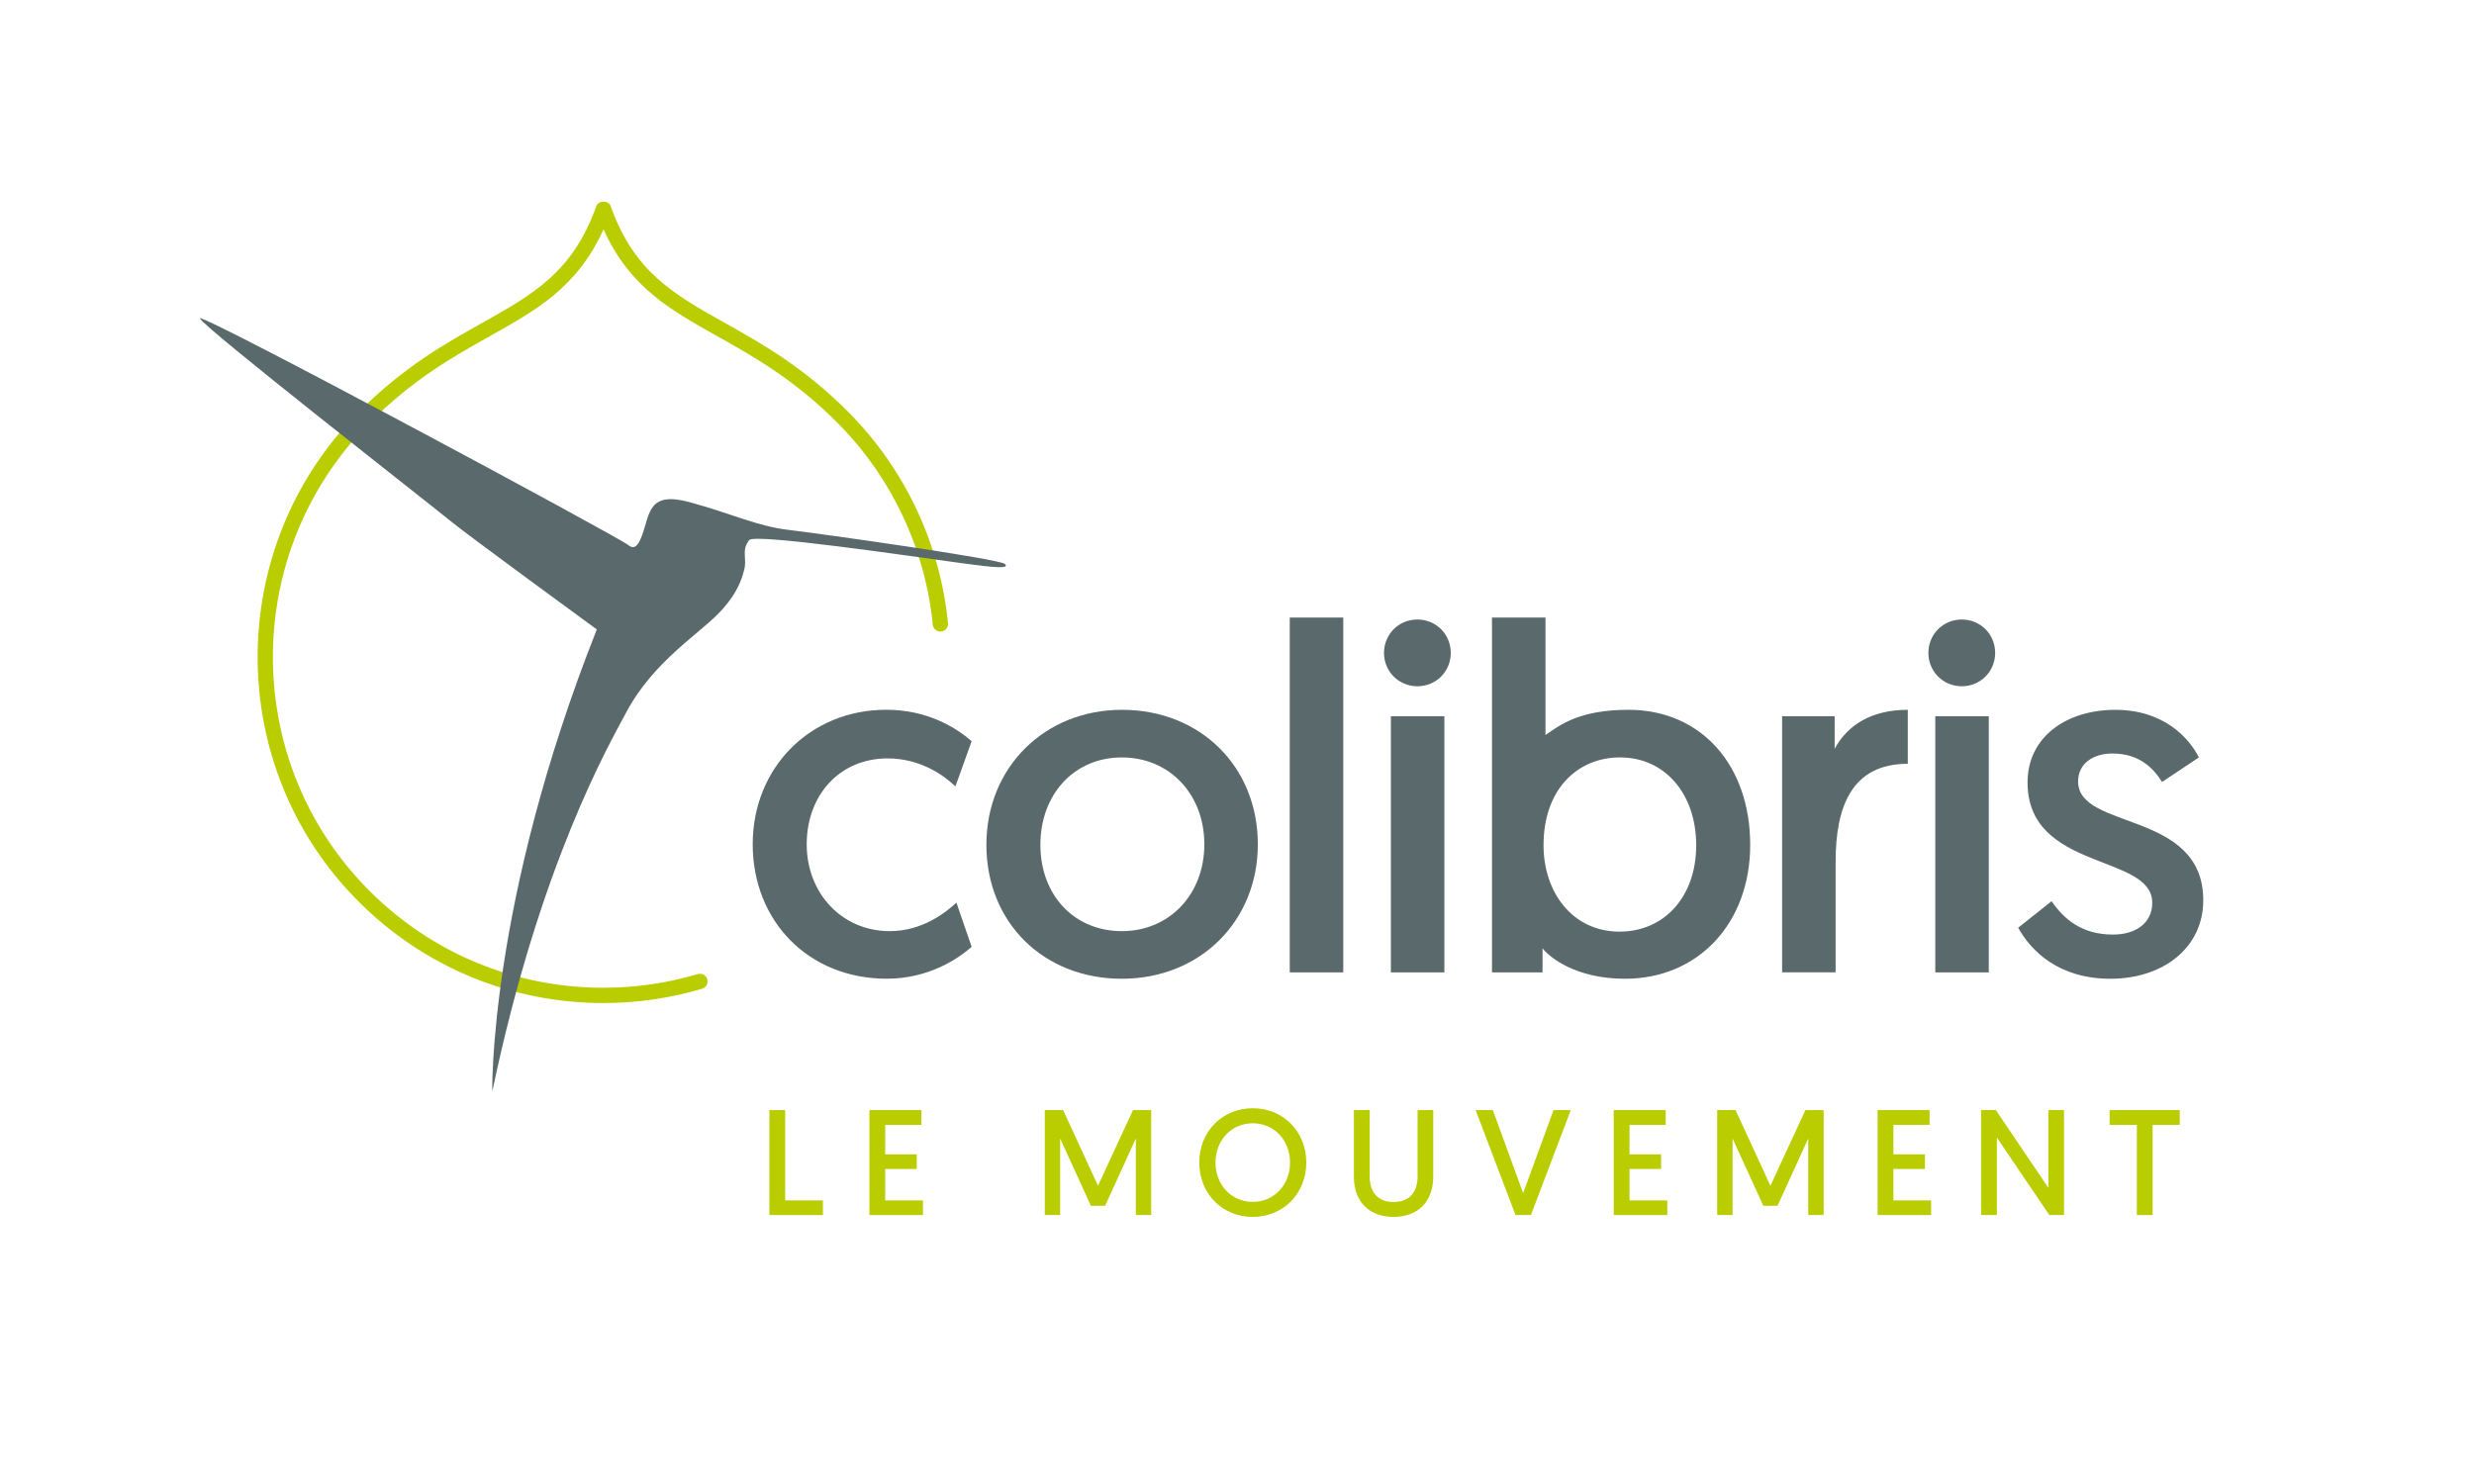 <?xml version="1.0" encoding="UTF-8"?>
<!-- Generator: Adobe Illustrator 25.4.1, SVG Export Plug-In . SVG Version: 6.00 Build 0)  -->
<svg version="1.1" xmlns="http://www.w3.org/2000/svg" xmlns:xlink="http://www.w3.org/1999/xlink" x="0px" y="0px" viewBox="0 0 1050.23 630.07" style="enable-background:new 0 0 1050.23 630.07;" xml:space="preserve">
<style type="text/css">
	.st0{fill:#B9CD00;}
	.st1{fill:#5A696B;}
	.st2{display:none;}
</style>
<g id="Calque_1">
	<g>
		<path class="st0" d="M304.38,142.7c15.35,8.6,32.75,18.35,51.15,36.85c22.92,23.03,37.28,53.46,40.44,85.69    c0.08,0.87,0.51,1.66,1.2,2.21c0.67,0.55,1.51,0.8,2.34,0.7c0.87-0.08,1.65-0.5,2.2-1.17c0.55-0.67,0.8-1.51,0.72-2.38    c-3.3-33.71-18.32-65.55-42.29-89.64c-19.02-19.12-36.84-29.11-52.56-37.92c-21.48-12.04-38.43-21.54-48.33-49.49    c-0.42-1.17-1.62-1.93-3.06-1.93h0c-1.44,0-2.64,0.76-3.06,1.93c-9.9,27.94-26.84,37.44-48.29,49.47    c-15.73,8.82-33.55,18.8-52.6,37.94c-57.17,57.46-57.17,150.71,0.01,207.89c27.76,27.76,64.68,43.06,103.94,43.06    c14.2,0,28.28-2.04,41.85-6.06c0.83-0.25,1.52-0.8,1.93-1.56c0.41-0.76,0.51-1.64,0.26-2.47c-0.25-0.84-0.81-1.53-1.57-1.94    c-0.76-0.41-1.63-0.5-2.46-0.25c-12.98,3.84-26.44,5.79-40.01,5.79c-37.53,0-72.82-14.62-99.35-41.15    c-54.65-54.65-54.65-143.79,0.01-198.72c18.4-18.49,35.8-28.24,51.16-36.85c19.82-11.11,36.92-20.7,47.96-44.82l0.23-0.5l0.23,0.5    C267.45,122,284.57,131.59,304.38,142.7z"/>
		<g>
			<g>
				<g>
					<path class="st1" d="M265.65,302.83c-6.59,12.48-36.37,63.62-56.68,160.68c0,0-1.6-80.22,44.38-196.23       c0,0-55.62-40.64-62.02-45.98c-6.41-5.35-106.41-83.42-106.41-86.09c0-2.67,177.04,92.43,181.8,96.24       c2.66,2.13,4.27,0.18,5.88-4.27c3.41-9.45,2.68-18.72,20.32-13.91c17.64,4.82,28.46,10.17,41.78,11.73       c13.92,1.64,89.77,12.34,91.9,14.48c2.14,2.14-4.56,1.54-18.07-0.31c-22.95-3.14-88.13-12.75-90.48-9.85       c-3.45,4.27-0.88,7.71-2.11,12.52c-1.28,5.01-3.24,9.95-8.98,16.56C297.97,268.74,277.73,279.95,265.65,302.83z"/>
				</g>
			</g>
		</g>
		<g>
			<polygon class="st0" points="333.32,471.37 326.61,471.37 326.61,515.94 349.34,515.94 349.34,509.72 333.32,509.72    "/>
			<polygon class="st0" points="375.78,496.36 389.17,496.36 389.17,490.15 375.78,490.15 375.78,477.65 391.13,477.65      391.13,471.37 369.07,471.37 369.07,515.94 391.8,515.94 391.8,509.72 375.78,509.72    "/>
			<polygon class="st0" points="466.11,503.5 451.55,471.88 451.31,471.37 443.52,471.37 443.52,515.94 450.04,515.94      450.04,483.42 463.1,512.02 469.12,512.02 482.17,483.42 482.17,515.94 488.7,515.94 488.7,471.37 480.97,471.37    "/>
			<path class="st0" d="M531.81,470.58c-12.95,0-22.71,9.92-22.71,23.08c0,13.15,9.74,23.07,22.66,23.07     c12.98,0,22.77-9.92,22.77-23.07C554.53,480.5,544.76,470.58,531.81,470.58z M531.81,510.34c-9.02,0-15.82-7.17-15.82-16.68     c0-9.51,6.8-16.69,15.82-16.69c9.02,0,15.82,7.17,15.82,16.69C547.64,503.16,540.84,510.34,531.81,510.34z"/>
			<path class="st0" d="M601.78,499.59c0,6.87-3.72,10.81-10.2,10.81c-6.44,0-10.13-3.92-10.13-10.75v-28.28h-6.71v28.34     c0,10.5,6.45,17.02,16.84,17.02s16.84-6.55,16.84-17.08v-28.28h-6.65V499.59z"/>
			<polygon class="st0" points="646.58,506.64 633.94,471.95 633.74,471.37 626.41,471.37 643.13,515.37 643.34,515.94      649.88,515.94 666.81,471.37 659.49,471.37    "/>
			<polygon class="st0" points="691.75,496.36 705.14,496.36 705.14,490.15 691.75,490.15 691.75,477.65 707.1,477.65 707.1,471.37      685.04,471.37 685.04,515.94 707.77,515.94 707.77,509.72 691.75,509.72    "/>
			<polygon class="st0" points="751.56,503.5 737,471.88 736.76,471.37 728.96,471.37 728.96,515.94 735.49,515.94 735.49,483.42      748.55,512.02 754.57,512.02 767.62,483.42 767.62,515.94 774.15,515.94 774.15,471.37 766.41,471.37    "/>
			<polygon class="st0" points="803.76,496.36 817.15,496.36 817.15,490.15 803.76,490.15 803.76,477.65 819.11,477.65      819.11,471.37 797.05,471.37 797.05,515.94 819.78,515.94 819.78,509.72 803.76,509.72    "/>
			<polygon class="st0" points="869.55,504.38 847.53,471.76 847.28,471.37 840.98,471.37 840.98,515.94 847.69,515.94      847.69,483.05 869.7,515.55 869.96,515.94 876.19,515.94 876.19,471.37 869.55,471.37    "/>
			<polygon class="st0" points="895.55,471.37 895.55,477.65 907.11,477.65 907.11,515.94 913.81,515.94 913.81,477.65      925.31,477.65 925.31,471.37    "/>
		</g>
		<g>
			<path class="st1" d="M405.59,333.91c-5-4.79-15-11.88-28.76-11.88c-20.63,0-34.38,15.84-34.38,36.47     c0,20.84,15,36.88,35.22,36.88c13.96,0,23.76-7.92,28.34-12.09l6.46,18.75c-5.42,4.79-17.92,13.54-36.05,13.54     c-33.13,0-56.89-24.38-56.89-57.1c0-32.51,24.38-57.1,56.68-57.1c17.92,0,30.01,7.92,36.26,13.34L405.59,333.91z"/>
			<path class="st1" d="M476.24,301.4c33.55,0,57.72,24.38,57.72,57.1s-24.59,57.1-57.72,57.1c-33.34,0-57.51-23.96-57.51-56.89     S443.52,301.4,476.24,301.4z M476.24,395.38c20.21,0,35.01-15.63,35.01-36.88c0-21.26-14.79-36.88-35.01-36.88     c-20.42,0-34.59,15.84-34.59,37.09C441.65,380.17,456.03,395.38,476.24,395.38z"/>
			<path class="st1" d="M547.51,262.23h22.71v150.66h-22.71V262.23z"/>
			<path class="st1" d="M601.69,263.06c7.92,0,14.17,6.25,14.17,14.17c0,7.92-6.25,14.17-14.17,14.17     c-7.92,0-14.17-6.25-14.17-14.17C587.52,269.31,593.77,263.06,601.69,263.06z M590.44,304.11h22.71v108.78h-22.71V304.11z"/>
			<path class="st1" d="M633.36,262.23h22.71v49.88c6.3-4.39,14.59-10.71,35.22-10.71c31.05,0,51.68,23.76,51.68,57.31     c0,33.34-22.09,56.89-53.14,56.89c-21.05,0-32.09-9.18-35.01-12.93v10.22h-21.46V262.23z M687.54,395.59     c18.55,0,32.51-14.38,32.51-36.68c0-21.88-13.34-37.3-32.3-37.3c-18.13,0-32.51,13.54-32.51,37.3     C655.24,378.92,667.53,395.59,687.54,395.59z"/>
			<path class="st1" d="M809.86,324.32c-23.76,0-30.63,18.13-30.63,41.68v46.88h-22.71V304.11h22.3v13.86     c5.42-10.09,15.63-16.57,31.05-16.57V324.32z"/>
			<path class="st1" d="M832.79,263.06c7.92,0,14.17,6.25,14.17,14.17c0,7.92-6.25,14.17-14.17,14.17s-14.17-6.25-14.17-14.17     C818.62,269.31,824.87,263.06,832.79,263.06z M821.54,304.11h22.71v108.78h-22.71V304.11z"/>
			<path class="st1" d="M870.92,382.67c5,7.29,12.5,14.17,26.05,14.17c9.59,0,16.67-4.79,16.67-13.54     c0-20.84-52.93-13.34-52.93-51.05c0-19.17,16.25-30.84,37.3-30.84c20.42,0,31.26,11.88,35.42,20.21l-15.63,10.42     c-3.13-5-8.96-12.09-21.05-12.09c-8.34,0-14.59,4.38-14.59,11.88c0,20.84,53.14,12.08,53.14,50.43     c0,20.21-17.09,33.34-39.39,33.34c-22.09,0-33.76-11.88-39.18-21.67L870.92,382.67z"/>
		</g>
	</g>
</g>
<g id="repères" class="st2">
</g>
<script xmlns=""/></svg>